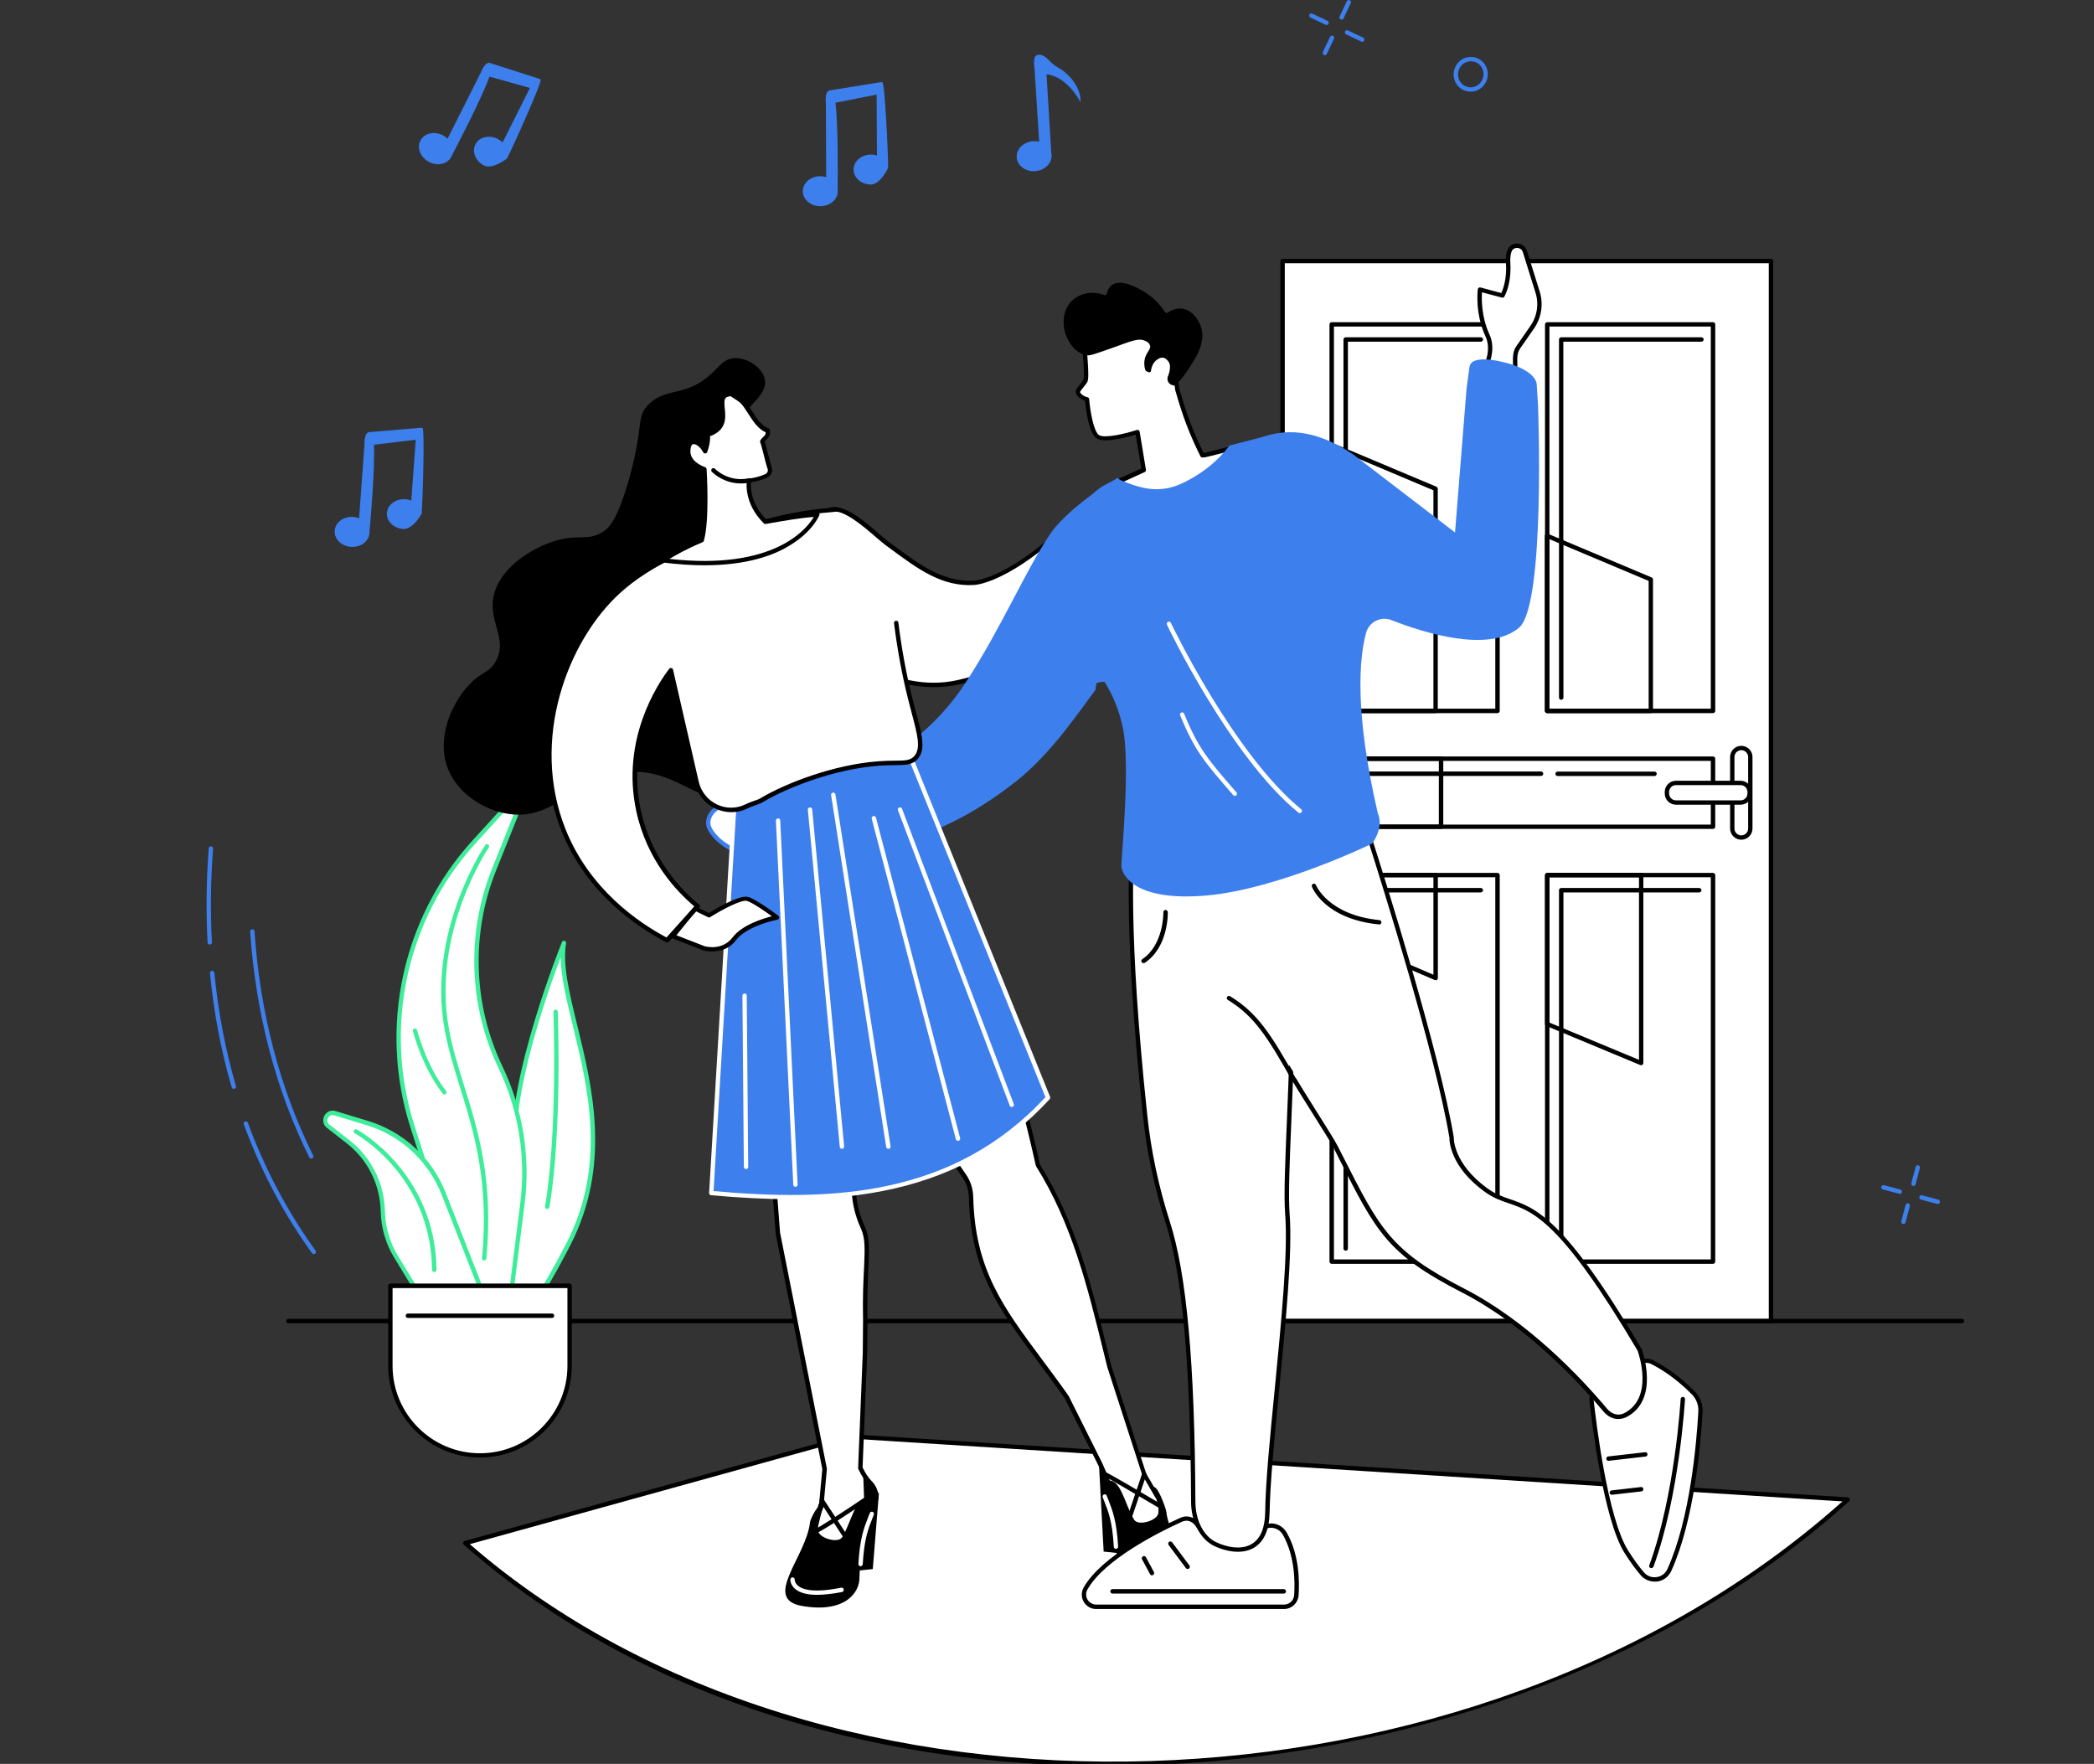 <?xml version="1.0" encoding="UTF-8"?> <svg xmlns="http://www.w3.org/2000/svg" width="444" height="374" viewBox="0 0 444 374" fill="none"><rect x="0" y="0" width="444" height="374" fill="#333333" stroke="none"/><g clip-path="url(#clip0_2406_19210)"><path d="M311.81 19.437C311.155 19.437 310.521 19.252 309.948 18.905C309.109 18.393 308.536 17.575 308.311 16.613C307.861 14.649 309.068 12.644 311.012 12.173C311.953 11.948 312.915 12.091 313.734 12.603C314.573 13.114 315.146 13.933 315.371 14.894C315.821 16.858 314.614 18.864 312.67 19.334C312.383 19.396 312.097 19.437 311.81 19.437ZM311.872 12.991C311.667 12.991 311.442 13.012 311.237 13.073C309.784 13.421 308.884 14.915 309.211 16.408C309.375 17.125 309.805 17.738 310.439 18.127C311.053 18.495 311.769 18.618 312.465 18.434C313.918 18.086 314.818 16.593 314.491 15.099C314.327 14.383 313.897 13.769 313.263 13.38C312.833 13.135 312.363 12.991 311.872 12.991Z" fill="#3D7FED"></path><path d="M284.471 4.152C284.41 4.152 284.349 4.132 284.267 4.111C284.042 4.009 283.939 3.723 284.042 3.498L285.576 0.265C285.679 0.04 285.965 -0.063 286.19 0.04C286.415 0.142 286.518 0.429 286.415 0.654L284.881 3.886C284.819 4.071 284.635 4.152 284.471 4.152Z" fill="#3D7FED"></path><path d="M280.913 11.702C280.851 11.702 280.79 11.682 280.708 11.661C280.483 11.559 280.381 11.273 280.483 11.047L282.018 7.815C282.12 7.59 282.407 7.487 282.632 7.59C282.857 7.692 282.959 7.978 282.857 8.203L281.322 11.436C281.261 11.6 281.077 11.702 280.913 11.702Z" fill="#3D7FED"></path><path d="M281.3 5.298C281.239 5.298 281.178 5.277 281.096 5.257L277.863 3.722C277.637 3.62 277.535 3.334 277.637 3.109C277.74 2.884 278.026 2.781 278.251 2.884L281.484 4.418C281.71 4.52 281.812 4.807 281.71 5.032C281.648 5.196 281.484 5.298 281.3 5.298Z" fill="#3D7FED"></path><path d="M288.851 8.858C288.79 8.858 288.728 8.838 288.646 8.818L285.413 7.283C285.188 7.181 285.086 6.894 285.188 6.669C285.291 6.444 285.577 6.342 285.802 6.444L289.035 7.979C289.26 8.081 289.363 8.367 289.26 8.592C289.179 8.756 289.015 8.858 288.851 8.858Z" fill="#3D7FED"></path><path d="M405.718 251.462C405.677 251.462 405.636 251.462 405.595 251.442C405.35 251.38 405.207 251.114 405.268 250.869L406.189 247.411C406.25 247.165 406.516 247.022 406.762 247.084C407.007 247.145 407.151 247.411 407.089 247.656L406.168 251.114C406.107 251.319 405.923 251.462 405.718 251.462Z" fill="#3D7FED"></path><path d="M403.587 259.524C403.547 259.524 403.506 259.524 403.465 259.503C403.219 259.442 403.076 259.176 403.137 258.93L404.058 255.472C404.119 255.227 404.385 255.084 404.631 255.145C404.877 255.206 405.02 255.472 404.958 255.718L404.038 259.176C403.976 259.38 403.792 259.524 403.587 259.524Z" fill="#3D7FED"></path><path d="M402.811 253.14C402.77 253.14 402.729 253.14 402.689 253.119L399.23 252.199C398.985 252.137 398.841 251.871 398.903 251.626C398.964 251.38 399.23 251.237 399.476 251.298L402.934 252.219C403.18 252.28 403.323 252.546 403.261 252.792C403.2 253.017 403.016 253.14 402.811 253.14Z" fill="#3D7FED"></path><path d="M410.874 255.288C410.833 255.288 410.792 255.288 410.751 255.268L407.293 254.347C407.047 254.286 406.904 254.02 406.965 253.774C407.027 253.529 407.293 253.385 407.538 253.447L410.997 254.368C411.242 254.429 411.385 254.695 411.324 254.94C411.263 255.145 411.078 255.288 410.874 255.288Z" fill="#3D7FED"></path><path d="M44.483 200.29C44.237 200.29 44.032 200.106 44.012 199.86C43.664 193.354 43.746 186.622 44.258 179.87C44.278 179.625 44.503 179.42 44.749 179.44C44.994 179.461 45.199 179.686 45.178 179.931C44.667 186.643 44.585 193.313 44.933 199.799C44.953 200.044 44.749 200.27 44.503 200.29C44.503 200.29 44.503 200.29 44.483 200.29Z" fill="#3D7FED"></path><path d="M49.579 230.879C49.375 230.879 49.191 230.756 49.129 230.551C46.878 222.858 45.323 214.694 44.525 206.346C44.505 206.101 44.689 205.875 44.934 205.835C45.2 205.814 45.405 205.998 45.446 206.244C46.264 214.551 47.799 222.633 50.03 230.285C50.091 230.531 49.968 230.776 49.723 230.858C49.661 230.879 49.62 230.879 49.579 230.879Z" fill="#3D7FED"></path><path d="M66.542 265.908C66.399 265.908 66.255 265.847 66.174 265.724C60.178 257.458 55.308 248.25 51.686 238.368C51.604 238.122 51.727 237.856 51.952 237.774C52.197 237.693 52.463 237.815 52.545 238.04C56.147 247.841 60.976 256.967 66.91 265.172C67.053 265.376 67.013 265.663 66.808 265.826C66.726 265.867 66.644 265.908 66.542 265.908Z" fill="#3D7FED"></path><path d="M65.99 245.672C65.826 245.672 65.662 245.57 65.58 245.406C58.459 231.043 54.244 214.94 53.037 197.528C53.016 197.283 53.221 197.058 53.466 197.037C53.712 197.017 53.937 197.221 53.957 197.467C55.144 214.756 59.319 230.757 66.399 244.997C66.522 245.222 66.419 245.509 66.194 245.611C66.112 245.652 66.051 245.672 65.99 245.672Z" fill="#3D7FED"></path><path d="M375.492 55.366H271.949V280.129H375.492V55.366Z" fill="white"></path><path d="M375.494 280.579H271.951C271.706 280.579 271.48 280.374 271.48 280.108V55.366C271.48 55.121 271.685 54.895 271.951 54.895H375.494C375.74 54.895 375.965 55.1 375.965 55.366V280.108C375.965 280.374 375.76 280.579 375.494 280.579ZM272.422 279.658H375.044V55.816H272.422V279.658Z" fill="black"></path><path d="M317.525 151.205H282.369C282.124 151.205 281.898 151.001 281.898 150.735V68.789C281.898 68.543 282.103 68.318 282.369 68.318H317.525C317.77 68.318 317.995 68.523 317.995 68.789V150.735C317.995 150.98 317.791 151.205 317.525 151.205ZM282.84 150.264H317.054V69.239H282.84V150.264Z" fill="black"></path><path d="M285.334 148.321C285.088 148.321 284.863 148.116 284.863 147.85V71.981C284.863 71.736 285.068 71.511 285.334 71.511H313.982C314.228 71.511 314.453 71.715 314.453 71.981C314.453 72.227 314.248 72.452 313.982 72.452H285.805V147.85C285.805 148.116 285.6 148.321 285.334 148.321Z" fill="black"></path><path d="M304.407 151.206H282.389C282.143 151.206 281.918 151.001 281.918 150.735V94.365C281.918 94.202 282 94.058 282.123 93.977C282.245 93.895 282.409 93.874 282.552 93.936L304.571 103.204C304.734 103.286 304.857 103.45 304.857 103.634V150.714C304.857 150.98 304.652 151.206 304.407 151.206ZM282.839 150.264H303.936V103.961L282.839 95.061V150.264Z" fill="black"></path><path d="M285.334 148.32C285.088 148.32 284.863 148.116 284.863 147.85V98.518C284.863 98.273 285.068 98.048 285.334 98.048C285.6 98.048 285.805 98.252 285.805 98.518V147.85C285.805 148.116 285.6 148.32 285.334 148.32Z" fill="white"></path><path d="M363.22 151.205H328.064C327.819 151.205 327.594 151.001 327.594 150.735V68.789C327.594 68.543 327.798 68.318 328.064 68.318H363.22C363.466 68.318 363.691 68.523 363.691 68.789V150.735C363.691 150.98 363.486 151.205 363.22 151.205ZM328.535 150.264H362.749V69.239H328.535V150.264Z" fill="black"></path><path d="M350.042 151.205H328.023C327.778 151.205 327.553 151.001 327.553 150.735V113.598C327.553 113.435 327.635 113.291 327.757 113.209C327.88 113.128 328.044 113.107 328.187 113.169L350.205 122.437C350.369 122.519 350.492 122.683 350.492 122.867V150.735C350.492 150.98 350.287 151.205 350.042 151.205ZM328.474 150.264H349.571V123.174L328.474 114.294V150.264Z" fill="black"></path><path d="M331.031 115.113C330.786 115.113 330.561 114.908 330.561 114.642V71.981C330.561 71.736 330.765 71.511 331.031 71.511H360.764C361.01 71.511 361.235 71.715 361.235 71.981C361.235 72.227 361.03 72.452 360.764 72.452H331.481V114.663C331.502 114.908 331.277 115.113 331.031 115.113Z" fill="black"></path><path d="M331.031 148.381C330.786 148.381 330.561 148.177 330.561 147.911V114.662C330.561 114.416 330.765 114.191 331.031 114.191C331.277 114.191 331.502 114.396 331.502 114.662V147.931C331.502 148.177 331.277 148.381 331.031 148.381Z" fill="black"></path><path d="M317.525 267.975H282.369C282.124 267.975 281.898 267.771 281.898 267.505V185.559C281.898 185.313 282.103 185.088 282.369 185.088H317.525C317.77 185.088 317.995 185.293 317.995 185.559V267.505C317.995 267.75 317.791 267.975 317.525 267.975ZM282.84 267.034H317.054V186.009H282.84V267.034Z" fill="black"></path><path d="M304.407 207.84C304.346 207.84 304.284 207.82 304.223 207.799L282.204 198.367C282.041 198.285 281.918 198.121 281.918 197.937V185.538C281.918 185.292 282.123 185.067 282.389 185.067H304.407C304.652 185.067 304.878 185.272 304.878 185.538V207.37C304.878 207.533 304.796 207.677 304.673 207.758C304.591 207.82 304.489 207.84 304.407 207.84ZM282.839 197.651L303.936 206.674V186.009H282.839V197.651Z" fill="black"></path><path d="M313.985 189.221H304.408C304.163 189.221 303.938 189.017 303.938 188.751C303.938 188.505 304.142 188.28 304.408 188.28H313.985C314.23 188.28 314.456 188.485 314.456 188.751C314.435 189.017 314.23 189.221 313.985 189.221Z" fill="black"></path><path d="M285.334 199.657C285.088 199.657 284.863 199.452 284.863 199.186V188.751C284.863 188.505 285.068 188.28 285.334 188.28H304.406C304.651 188.28 304.876 188.485 304.876 188.751C304.876 188.996 304.672 189.221 304.406 189.221H285.805V199.186C285.805 199.452 285.6 199.657 285.334 199.657Z" fill="black"></path><path d="M285.334 265.192C285.088 265.192 284.863 264.987 284.863 264.721V199.165C284.863 198.919 285.068 198.694 285.334 198.694C285.6 198.694 285.805 198.899 285.805 199.165V264.721C285.805 264.987 285.6 265.192 285.334 265.192Z" fill="black"></path><path d="M363.22 267.975H328.064C327.819 267.975 327.594 267.771 327.594 267.505V185.559C327.594 185.313 327.798 185.088 328.064 185.088H363.22C363.466 185.088 363.691 185.293 363.691 185.559V267.505C363.691 267.75 363.486 267.975 363.22 267.975ZM328.535 267.034H362.749V186.009H328.535V267.034Z" fill="black"></path><path d="M347.975 225.866C347.914 225.866 347.852 225.846 347.791 225.825L327.88 217.539C327.717 217.457 327.594 217.293 327.594 217.109V185.538C327.594 185.292 327.798 185.067 328.064 185.067H347.975C348.221 185.067 348.446 185.272 348.446 185.538V225.375C348.446 225.539 348.364 225.682 348.241 225.764C348.159 225.825 348.077 225.866 347.975 225.866ZM328.535 216.823L347.525 224.721V186.029H328.535V216.823Z" fill="black"></path><path d="M331.031 218.808C330.786 218.808 330.561 218.603 330.561 218.337V188.751C330.561 188.505 330.765 188.28 331.031 188.28H360.293C360.539 188.28 360.764 188.485 360.764 188.751C360.764 188.996 360.559 189.221 360.293 189.221H331.502V218.358C331.502 218.603 331.277 218.808 331.031 218.808Z" fill="black"></path><path d="M331.031 265.193C330.786 265.193 330.561 264.988 330.561 264.722V218.337C330.561 218.092 330.765 217.867 331.031 217.867C331.277 217.867 331.502 218.071 331.502 218.337V264.722C331.502 264.988 331.277 265.193 331.031 265.193Z" fill="black"></path><path d="M363.218 175.759H282.389C282.143 175.759 281.918 175.554 281.918 175.288V160.863C281.918 160.618 282.123 160.393 282.389 160.393H363.218C363.463 160.393 363.688 160.597 363.688 160.863V175.288C363.688 175.554 363.484 175.759 363.218 175.759ZM282.839 174.838H362.747V161.334H282.839V174.838Z" fill="black"></path><path d="M350.818 164.546H330.273C330.028 164.546 329.803 164.341 329.803 164.075C329.803 163.83 330.007 163.604 330.273 163.604H350.818C351.064 163.604 351.289 163.809 351.289 164.075C351.269 164.321 351.064 164.546 350.818 164.546Z" fill="black"></path><path d="M305.553 175.759H282.389C282.143 175.759 281.918 175.554 281.918 175.288V160.863C281.918 160.618 282.123 160.393 282.389 160.393H305.553C305.798 160.393 306.023 160.597 306.023 160.863V175.288C306.023 175.554 305.819 175.759 305.553 175.759ZM282.839 174.838H305.082V161.334H282.839V174.838Z" fill="black"></path><path d="M285.051 172.71C284.805 172.71 284.58 172.505 284.58 172.239V164.055C284.58 163.809 284.785 163.584 285.051 163.584H326.755C327 163.584 327.225 163.789 327.225 164.055C327.225 164.3 327.021 164.525 326.755 164.525H285.501V172.239C285.501 172.505 285.296 172.71 285.051 172.71Z" fill="black"></path><path d="M369.217 177.579C370.281 177.579 371.14 176.72 371.14 175.656V160.494C371.14 159.43 370.281 158.571 369.217 158.571C368.152 158.571 367.293 159.43 367.293 160.494V175.656C367.293 176.72 368.152 177.579 369.217 177.579Z" fill="white"></path><path d="M369.216 178.049C367.906 178.049 366.842 176.986 366.842 175.676V160.515C366.842 159.205 367.906 158.141 369.216 158.141C370.525 158.141 371.589 159.205 371.589 160.515V175.676C371.589 176.986 370.525 178.049 369.216 178.049ZM369.216 159.062C368.417 159.062 367.763 159.717 367.763 160.515V175.676C367.763 176.474 368.417 177.129 369.216 177.129C370.014 177.129 370.668 176.474 370.668 175.676V160.515C370.668 159.717 370.014 159.062 369.216 159.062Z" fill="black"></path><path d="M370.991 168.249V167.921C370.991 166.857 370.131 165.998 369.067 165.998H355.357C354.293 165.998 353.434 166.857 353.434 167.921V168.249C353.434 169.313 354.293 170.172 355.357 170.172H369.067C370.131 170.172 370.991 169.313 370.991 168.249Z" fill="white"></path><path d="M369.068 170.622H355.358C354.048 170.622 352.984 169.558 352.984 168.249V167.921C352.984 166.612 354.048 165.548 355.358 165.548H369.068C370.378 165.548 371.442 166.612 371.442 167.921V168.249C371.442 169.558 370.378 170.622 369.068 170.622ZM355.358 166.469C354.56 166.469 353.905 167.123 353.905 167.921V168.249C353.905 169.047 354.56 169.701 355.358 169.701H369.068C369.866 169.701 370.521 169.047 370.521 168.249V167.921C370.521 167.123 369.866 166.469 369.068 166.469H355.358Z" fill="black"></path><path d="M415.991 280.578H61.141C60.895 280.578 60.67 280.374 60.67 280.108C60.67 279.842 60.875 279.637 61.141 279.637H415.991C416.237 279.637 416.462 279.842 416.462 280.108C416.462 280.374 416.237 280.578 415.991 280.578Z" fill="black"></path><path d="M98.65 327.188L180.36 304.579L391.784 317.96C317.278 385.297 177.167 396.141 98.65 327.188Z" fill="white"></path><path d="M234.628 374.432C211.054 374.432 188.34 371.179 166.956 364.754C140.456 356.775 117.374 344.253 98.343 327.536C98.221 327.434 98.159 327.25 98.2 327.086C98.241 326.922 98.364 326.799 98.528 326.738L180.237 304.129C180.278 304.108 180.339 304.108 180.38 304.108L391.805 317.49C391.989 317.51 392.152 317.633 392.214 317.797C392.275 317.981 392.234 318.165 392.091 318.288C355.687 351.189 302.708 371.527 246.742 374.125C242.69 374.33 238.638 374.432 234.628 374.432ZM99.612 327.413C174.446 392.397 312.571 388.08 390.659 318.349L180.4 305.029L99.612 327.413Z" fill="black"></path><path d="M99.078 292.18C99.078 292.18 107.202 289.643 120.483 263.862C133.784 238.081 117.29 213.303 119.562 199.942C119.562 199.942 107.857 228.751 109.125 243.933C110.394 259.197 99.078 292.18 99.078 292.18Z" fill="white"></path><path d="M99.077 292.65C98.954 292.65 98.832 292.609 98.75 292.507C98.627 292.384 98.586 292.2 98.647 292.037C98.77 291.709 109.902 258.951 108.674 243.974C107.426 228.853 119.029 200.045 119.151 199.758C119.233 199.533 119.479 199.431 119.704 199.492C119.929 199.554 120.072 199.779 120.031 200.004C119.254 204.546 120.707 210.521 122.405 217.436C125.638 230.634 129.649 247.064 120.911 264.067C107.692 289.724 99.568 292.507 99.241 292.63C99.179 292.63 99.118 292.65 99.077 292.65ZM118.885 202.97C116 210.623 108.592 231.779 109.595 243.892C110.721 257.519 101.799 285.428 99.875 291.259C102.351 289.745 109.616 283.914 120.072 263.657C128.667 246.982 124.697 230.736 121.505 217.682C120.134 212.116 118.926 207.145 118.885 202.97Z" fill="#3DED99"></path><path d="M107.875 278.082L110.76 255.227C112.008 245.304 110.392 235.237 106.094 226.234C99.812 213.119 99.321 197.916 104.744 184.412L109.389 172.811C109.982 171.338 108.1 170.151 107.056 171.317L100.529 178.499C85.734 194.765 80.741 217.804 87.453 238.818L99.465 276.466L107.875 278.082Z" fill="white"></path><path d="M107.875 278.553C107.854 278.553 107.813 278.553 107.793 278.553L99.362 276.937C99.198 276.896 99.055 276.793 99.014 276.63L87.002 238.982C80.27 217.846 85.304 194.561 100.18 178.213L106.708 171.052C107.424 170.254 108.407 170.315 109.061 170.724C109.716 171.133 110.207 172.013 109.819 173.016L105.173 184.617C99.832 197.978 100.324 213.078 106.524 226.071C110.883 235.176 112.499 245.304 111.23 255.33L108.345 278.185C108.325 278.307 108.263 278.43 108.161 278.492C108.059 278.512 107.977 278.553 107.875 278.553ZM99.812 276.057L107.486 277.53L110.31 255.166C111.558 245.304 109.962 235.36 105.685 226.419C99.362 213.201 98.871 197.835 104.314 184.228L108.959 172.627C109.184 172.075 108.898 171.645 108.57 171.461C108.243 171.256 107.772 171.195 107.383 171.625L100.856 178.786C86.204 194.909 81.232 217.846 87.882 238.654L99.812 276.057Z" fill="#3DED99"></path><path d="M104.15 278.84L94.123 253.223C91.279 245.939 85.263 240.373 77.834 238.123L71 236.056C69.342 235.545 68.217 237.754 69.608 238.818L73.803 242.092C78.346 245.632 81.068 251.074 81.19 256.865C81.252 260.282 82.234 263.596 83.994 266.502L90.787 277.653L104.15 278.84Z" fill="white"></path><path d="M104.151 279.29C104.131 279.29 104.131 279.29 104.11 279.29L90.748 278.083C90.604 278.062 90.461 277.98 90.4 277.857L83.606 266.706C81.785 263.739 80.803 260.323 80.721 256.844C80.598 251.156 77.979 245.898 73.518 242.419L69.323 239.146C68.402 238.429 68.382 237.345 68.77 236.588C69.159 235.851 70.039 235.238 71.144 235.585L77.979 237.652C85.591 239.964 91.648 245.57 94.554 253.018L104.581 278.635C104.642 278.778 104.622 278.962 104.519 279.085C104.437 279.228 104.294 279.29 104.151 279.29ZM91.055 277.203L103.435 278.308L93.674 253.386C90.85 246.184 85.018 240.782 77.672 238.552L70.837 236.486C70.203 236.302 69.752 236.67 69.548 237.038C69.343 237.427 69.302 238.02 69.855 238.45L74.05 241.724C78.736 245.366 81.498 250.89 81.621 256.844C81.683 260.159 82.644 263.412 84.363 266.256L91.055 277.203Z" fill="#3DED99"></path><path d="M102.657 267.258C102.636 267.258 102.636 267.258 102.616 267.258C102.37 267.238 102.166 267.013 102.207 266.747C103.741 250.419 100.447 239.902 97.562 230.613C96.231 226.316 94.963 222.265 94.206 217.886C90.645 197.262 102.759 179.379 102.882 179.195C103.025 178.99 103.312 178.929 103.516 179.072C103.721 179.215 103.782 179.502 103.639 179.706C103.516 179.891 91.627 197.467 95.106 217.702C95.843 221.999 97.111 226.03 98.442 230.306C101.368 239.677 104.683 250.276 103.128 266.808C103.107 267.074 102.902 267.258 102.657 267.258Z" fill="#3DED99"></path><path d="M116.021 256.332C116 256.332 115.959 256.332 115.939 256.332C115.693 256.291 115.509 256.046 115.57 255.8C118.292 239.657 117.351 214.817 117.351 214.551C117.351 214.306 117.535 214.081 117.801 214.081C118.067 214.06 118.272 214.265 118.272 214.531C118.272 214.776 119.233 239.738 116.491 255.964C116.43 256.168 116.246 256.332 116.021 256.332Z" fill="#3DED99"></path><path d="M92.078 269.714C91.833 269.714 91.628 269.509 91.608 269.264C91.424 249.192 75.401 240.393 75.237 240.311C75.012 240.189 74.93 239.902 75.053 239.677C75.176 239.452 75.462 239.37 75.688 239.493C75.851 239.575 92.344 248.639 92.549 269.243C92.549 269.489 92.344 269.714 92.078 269.714Z" fill="#3DED99"></path><path d="M94.245 232.066C94.101 232.066 93.979 232.005 93.876 231.882C89.518 226.276 87.635 218.93 87.553 218.623C87.492 218.378 87.635 218.132 87.881 218.071C88.126 218.009 88.372 218.153 88.433 218.398C88.454 218.48 90.336 225.866 94.572 231.309C94.736 231.514 94.695 231.8 94.49 231.964C94.449 232.025 94.347 232.066 94.245 232.066Z" fill="#3DED99"></path><path d="M101.775 308.59C91.277 308.59 82.785 300.078 82.785 289.602V272.64H120.765V289.602C120.765 300.078 112.252 308.59 101.775 308.59Z" fill="white"></path><path d="M101.777 309.04C91.054 309.04 82.316 300.303 82.316 289.582V272.62C82.316 272.374 82.521 272.149 82.787 272.149H120.767C121.012 272.149 121.237 272.354 121.237 272.62V289.582C121.237 300.324 112.499 309.04 101.777 309.04ZM83.237 273.111V289.602C83.237 299.812 91.545 308.14 101.777 308.14C111.988 308.14 120.316 299.832 120.316 289.602V273.111H83.237Z" fill="black"></path><path d="M117.045 279.453H86.494C86.249 279.453 86.023 279.249 86.023 278.983C86.023 278.737 86.228 278.512 86.494 278.512H117.045C117.291 278.512 117.516 278.717 117.516 278.983C117.516 279.249 117.291 279.453 117.045 279.453Z" fill="black"></path><path d="M222.962 32.88C223.065 34.639 221.509 36.153 219.463 36.297C217.417 36.419 215.677 35.11 215.575 33.35C215.473 31.591 217.028 30.076 219.074 29.933C221.1 29.811 222.86 31.12 222.962 32.88Z" fill="#3D7FED"></path><path d="M224.516 14.424C222.286 13.197 222.04 11.764 220.403 11.601C218.766 11.437 219.339 14.301 219.339 14.301L220.485 32.327C220.526 32.982 221.14 33.473 221.795 33.432C222.45 33.391 222.982 33.535 222.941 32.88L221.897 15.754C226.42 16.245 229.1 21.667 229.1 21.667C229.305 18.516 226.501 15.508 224.516 14.424Z" fill="#3D7FED"></path><path d="M89.399 108.892C89.604 106.764 90.115 90.743 89.563 90.743C89.338 90.743 89.174 90.661 89.01 90.722L78.554 91.602C77.121 91.459 77.285 94.16 77.285 94.16L76.139 109.894C75.75 109.751 75.341 109.628 74.891 109.608C72.845 109.465 71.105 110.754 70.962 112.513C70.839 114.273 72.374 115.808 74.42 115.951C76.466 116.094 78.206 114.805 78.349 113.045C78.349 112.943 78.349 112.82 78.349 112.718C78.533 110.672 79.516 99.521 79.29 94.303L88.151 93.239L87.21 106.13C86.821 105.986 86.412 105.884 85.961 105.843C83.915 105.7 82.176 106.989 82.032 108.749C81.91 110.508 83.444 112.022 85.491 112.165C87.537 112.288 89.399 108.994 89.399 108.892Z" fill="#3D7FED"></path><path d="M188.316 35.54C188.357 33.412 187.62 17.391 187.088 17.432C186.863 17.452 186.7 17.391 186.536 17.452L176.182 19.13C174.749 19.089 175.117 21.77 175.117 21.77L175.179 37.545C174.79 37.422 174.36 37.361 173.91 37.361C171.864 37.361 170.206 38.793 170.227 40.553C170.227 42.312 171.905 43.724 173.951 43.724C175.997 43.724 177.655 42.292 177.634 40.532C177.634 40.43 177.634 40.307 177.614 40.205C177.634 38.138 177.778 26.967 177.143 21.79L185.881 20.051L185.942 32.962C185.554 32.839 185.124 32.778 184.674 32.778C182.627 32.778 180.97 34.21 180.99 35.969C180.99 37.729 182.668 39.12 184.694 39.12C186.72 39.059 188.316 35.642 188.316 35.54Z" fill="#3D7FED"></path><path d="M107.521 33.563C108.522 31.684 115.121 17.067 114.628 16.862C114.418 16.779 114.3 16.65 114.126 16.63L104.134 13.438C102.876 12.752 101.99 15.309 101.99 15.309L94.9 29.402C94.609 29.116 94.254 28.867 93.853 28.663C92.028 27.737 89.901 28.263 89.123 29.841C88.326 31.41 89.183 33.429 91.007 34.355C92.831 35.282 94.958 34.755 95.737 33.177C95.783 33.086 95.838 32.977 95.867 32.876C96.821 31.043 102.008 21.147 103.787 16.245L112.365 18.651L106.573 30.189C106.282 29.904 105.926 29.655 105.525 29.451C103.7 28.524 101.574 29.051 100.795 30.629C99.998 32.198 100.864 34.198 102.67 35.115C104.504 35.978 107.475 33.654 107.521 33.563Z" fill="#3D7FED"></path><path d="M235.3 111.654C233.929 110.999 232.865 109.874 231.76 108.83C230.696 107.848 228.998 107.95 228.118 109.096C224.762 113.454 215.042 121.618 207.777 123.378C207.409 123.46 207.02 123.541 206.611 123.562C199.633 123.992 194.354 119.818 188.256 115.316C185.616 113.352 179.559 107.009 176.1 108.053C174.218 116.83 171.067 124.442 172.499 133.117C177.369 137.905 189.811 147.665 203.255 144.616C217.886 141.322 237.203 129.905 235.3 111.654Z" fill="white"></path><path d="M197.954 145.701C185.635 145.701 175.322 136.596 172.15 133.486C172.089 133.424 172.027 133.322 172.027 133.24C170.943 126.57 172.477 120.555 174.135 114.191C174.646 112.186 175.178 110.12 175.649 107.992C175.69 107.828 175.813 107.705 175.977 107.644C178.923 106.764 183.241 110.467 186.392 113.189C187.252 113.925 187.988 114.56 188.541 114.969L189.359 115.562C195.13 119.838 200.103 123.521 206.589 123.112C206.937 123.092 207.285 123.03 207.674 122.949C215.081 121.148 224.679 112.8 227.748 108.831C228.26 108.176 228.976 107.787 229.815 107.726C230.633 107.664 231.472 107.951 232.086 108.503C232.27 108.667 232.455 108.851 232.639 109.015C233.56 109.894 234.44 110.713 235.524 111.245C235.667 111.306 235.77 111.45 235.79 111.613C236.65 119.941 233.212 127.716 225.804 134.1C219.911 139.194 211.746 143.205 203.356 145.108C201.514 145.496 199.714 145.701 197.954 145.701ZM172.907 132.913C176.59 136.514 189.134 147.358 203.111 144.187C211.337 142.325 219.379 138.376 225.149 133.384C230.101 129.107 235.77 121.925 234.828 111.941C233.723 111.347 232.823 110.508 231.943 109.669C231.759 109.506 231.575 109.322 231.391 109.158C230.961 108.769 230.408 108.565 229.835 108.626C229.262 108.667 228.771 108.933 228.423 109.383C225.293 113.434 215.45 121.987 207.838 123.828C207.387 123.931 206.999 123.992 206.589 124.033C199.755 124.463 194.659 120.677 188.745 116.299L187.927 115.705C187.334 115.255 186.576 114.621 185.717 113.884C182.995 111.531 178.923 108.033 176.427 108.462C175.977 110.508 175.465 112.493 174.974 114.416C173.419 120.616 171.904 126.488 172.907 132.913Z" fill="black"></path><path d="M263.112 95.715C266.325 93.096 255.152 96.922 254.927 96.493C252.573 91.787 251.161 87.94 249.709 82.866L249.627 82.6C248.44 70.896 241.933 66.865 236.428 68.502C228.611 70.814 230.084 75.438 230.084 75.438C230.187 76.85 230.432 80.144 230.146 80.717C229.778 81.413 228.611 82.6 228.57 83.029C228.509 83.459 229.184 84.339 230.514 84.646C230.514 84.646 231.067 91.5 232.806 92.625C234.545 93.751 241.196 91.602 241.196 91.602L242.526 99.664L235.65 102.794C237.144 103.838 236.223 103.817 236.449 103.838L242.792 105.107C246.107 105.045 250.589 104.677 253.638 103.367C253.985 103.183 263.112 95.715 263.112 95.715Z" fill="white"></path><path d="M242.792 105.536C242.772 105.536 242.731 105.536 242.71 105.536L236.367 104.268C236.183 104.227 235.999 104.083 235.958 103.899C235.937 103.817 235.958 103.715 235.978 103.633C235.896 103.531 235.712 103.388 235.364 103.142C235.221 103.04 235.16 102.897 235.16 102.713C235.18 102.549 235.282 102.406 235.426 102.324L241.994 99.337L240.807 92.155C239.109 92.666 234.177 94.017 232.54 92.973C230.821 91.868 230.207 86.467 230.064 84.973C228.775 84.564 228.018 83.623 228.1 82.927C228.141 82.579 228.448 82.19 228.98 81.515C229.287 81.126 229.594 80.738 229.737 80.472C229.839 80.226 229.921 79.183 229.635 75.5C229.553 75.193 229.266 73.822 230.105 72.226C231.087 70.384 233.175 68.973 236.305 68.052C238.843 67.295 241.462 67.725 243.713 69.218C247.171 71.551 249.443 76.257 250.077 82.497L250.139 82.722C251.612 87.899 253.044 91.664 255.193 96.042C255.684 95.981 256.871 95.653 257.853 95.408C262.335 94.242 263.685 94.017 264.053 94.733C264.34 95.285 263.685 95.817 263.378 96.063C259.204 99.48 254.149 103.592 253.801 103.736C251.325 104.84 247.622 105.434 242.792 105.536ZM236.94 103.429L242.833 104.615C247.437 104.513 251.1 103.94 253.454 102.917C253.842 102.672 259.265 98.272 262.805 95.367C262.846 95.326 262.887 95.306 262.928 95.265C261.884 95.347 259.49 95.96 258.119 96.329C255.091 97.106 254.743 97.188 254.518 96.718C252.267 92.175 250.793 88.349 249.279 83.009L249.197 82.743C249.197 82.722 249.177 82.681 249.177 82.661C248.563 76.686 246.455 72.185 243.202 70.016C241.196 68.666 238.843 68.297 236.571 68.973C233.707 69.832 231.804 71.08 230.944 72.676C230.187 74.088 230.514 75.275 230.535 75.336C230.535 75.377 230.555 75.397 230.555 75.438C230.821 78.917 230.821 80.451 230.555 80.963C230.371 81.311 230.023 81.74 229.696 82.149C229.43 82.477 229.041 82.968 229 83.132C229 83.254 229.43 83.95 230.596 84.236C230.801 84.277 230.944 84.441 230.944 84.646C231.149 87.203 231.906 91.541 233.031 92.257C234.157 92.994 238.536 91.991 241.032 91.173C241.155 91.132 241.298 91.152 241.421 91.213C241.544 91.275 241.605 91.398 241.646 91.541L242.976 99.603C243.017 99.807 242.895 100.012 242.71 100.094L236.531 102.917C236.756 103.06 236.878 103.244 236.94 103.429Z" fill="black"></path><path d="M243.015 78.691C242.872 78.65 242.688 77.955 242.667 77.648C242.34 74.988 244.202 74.272 243.834 73.228C243.629 72.655 243.302 72.512 242.974 72.349C241.419 71.51 239.659 72.43 236.037 73.699C231.556 75.274 231.044 75.499 230.123 75.274C227.77 74.701 226.092 72.082 225.662 69.791C225.54 69.157 224.987 65.719 227.545 63.53C229.305 62.036 231.883 61.668 234.216 62.568C234.421 62.65 234.625 62.527 234.666 62.323C234.809 61.688 235.096 60.931 235.771 60.44C237.695 59.029 241.174 61.034 242.381 61.729C243.465 62.364 245.389 63.673 247.067 66.21C247.169 66.374 247.374 66.415 247.538 66.312C248.131 65.903 249.359 65.208 250.832 65.474C253.451 65.924 254.536 68.972 254.638 69.279C255.784 72.655 253.451 76.113 251.692 78.712C250.505 80.471 249.952 80.942 249.134 81.679C249.052 81.76 248.909 81.781 248.786 81.74C248.663 81.699 248.54 81.638 248.397 81.597C247.701 81.331 247.353 80.492 247.64 79.796C247.947 79.08 248.111 78.303 248.07 77.525C248.049 76.891 247.538 76.318 247.108 76.031C246.412 75.581 245.757 76.011 245.614 76.093C244.448 76.686 244.12 77.975 244.038 78.65C244.018 78.855 243.793 78.998 243.609 78.937L243.015 78.691Z" fill="black"></path><path d="M234.378 133.445C235.831 123.521 234.46 113.618 233.109 103.715C233.068 103.736 233.027 103.777 232.986 103.797C230.121 105.802 225.047 109.669 222.611 113.311C217.291 121.271 212.523 132.729 204.87 144.555C194.597 160.412 179.578 165.016 174.257 166.182C173.275 166.407 172.743 167.471 173.193 168.392L178.125 178.643C178.37 179.134 178.841 179.461 179.373 179.523C182.934 179.891 196.93 180.177 215.245 165.834C223.184 159.614 229.221 150.223 232.25 146.335C232.782 143.328 233.17 140.279 233.498 137.148C233.457 136.228 234.378 134.366 234.378 133.445Z" fill="#3D7FED"></path><path d="M173.441 169.088C173.441 169.088 166.278 167.594 163.802 166.366C161.326 165.139 160.508 166.387 160.385 167.103C160.283 167.717 162.697 169.804 165.153 170.581C165.378 170.643 165.358 170.97 165.112 171.011C162.861 171.318 160.099 172.484 155.658 171.011C152.63 169.988 149.867 172.423 150.194 174.837C150.583 177.824 159.628 187.155 176.96 176.883L173.441 169.088Z" fill="white"></path><path d="M162.267 181.998C159.054 181.998 156.68 181.221 155.125 180.464C151.912 178.909 149.948 176.412 149.743 174.878C149.579 173.609 150.132 172.3 151.257 171.379C152.526 170.336 154.225 170.029 155.821 170.581C159.238 171.727 161.632 171.236 163.576 170.847C163.781 170.806 163.985 170.765 164.19 170.724C162.103 169.824 159.811 168.003 159.954 167.062C159.995 166.837 160.179 166.059 160.977 165.65C161.755 165.261 162.778 165.364 164.026 165.977C166.4 167.164 173.48 168.637 173.542 168.658C173.685 168.678 173.808 168.78 173.869 168.924L177.409 176.699C177.512 176.903 177.43 177.169 177.225 177.292C171.086 180.873 166.093 181.998 162.267 181.998ZM154.225 171.215C153.345 171.215 152.506 171.502 151.83 172.075C150.971 172.77 150.521 173.814 150.644 174.755C150.787 175.88 152.403 178.131 155.514 179.645C158.726 181.2 165.704 182.878 176.366 176.678L173.092 169.497C171.823 169.231 165.848 167.921 163.576 166.796C162.635 166.325 161.857 166.202 161.366 166.448C160.977 166.653 160.875 167.021 160.834 167.144C160.998 167.655 163.044 169.435 165.275 170.131C165.582 170.233 165.766 170.52 165.745 170.847C165.725 171.174 165.479 171.42 165.152 171.461C164.702 171.522 164.231 171.625 163.719 171.727C161.673 172.136 159.136 172.668 155.493 171.44C155.084 171.277 154.654 171.215 154.225 171.215Z" fill="#3D7FED"></path><path d="M251.483 190.633C251.237 190.633 251.033 190.449 251.033 190.203C251.012 189.958 251.217 189.733 251.462 189.712C265.664 188.853 278.31 184.024 287.723 179.932C287.948 179.83 288.235 179.932 288.337 180.177C288.439 180.403 288.337 180.689 288.091 180.791C278.596 184.924 265.848 189.794 251.503 190.653C251.503 190.633 251.483 190.633 251.483 190.633Z" fill="white"></path><path d="M181.708 328.131C181.626 328.131 181.544 328.11 181.462 328.049C181.34 327.967 181.258 327.803 181.258 327.64V327.619V327.599C181.278 327.353 181.483 327.148 181.749 327.148C181.994 327.169 182.199 327.373 182.199 327.619V327.64C182.199 327.66 182.199 327.66 182.199 327.68C182.179 327.844 182.097 328.008 181.954 328.069C181.851 328.11 181.79 328.131 181.708 328.131Z" fill="black"></path><path d="M181.728 327.496C181.728 327.557 181.728 327.598 181.728 327.639C181.708 327.598 181.708 327.557 181.728 327.496Z" fill="white"></path><path d="M181.709 328.089H181.688C181.443 328.069 181.238 327.864 181.238 327.598V327.455C181.259 327.21 181.463 327.005 181.709 327.005C181.954 327.025 182.159 327.23 182.159 327.475V327.619C182.159 327.885 181.954 328.089 181.709 328.089Z" fill="black"></path><path d="M185.779 317.736C185.82 316.467 185.329 315.26 184.429 314.36C183.651 313.603 182.996 312.498 182.383 311.27C182.669 304.293 183.017 295.741 183.365 286.902L183.426 279.965C183.181 267.955 184.593 263.944 182.915 260.302C181.216 256.62 180.541 252.548 181.319 248.558C183.385 237.816 183.876 223.412 184.347 210.419L161.285 214.429L164.907 261.428L174.832 311.516L174.156 318.923L174.034 319.127L172.192 327.087L174.279 332.632L180.05 327.557L180.234 327.25L181.769 327.496C181.789 327.087 181.83 326.043 181.891 324.427L185.779 317.736Z" fill="white"></path><path d="M174.239 333.082C174.198 333.082 174.157 333.082 174.137 333.062C173.993 333.021 173.871 332.918 173.809 332.775L171.722 327.23C171.681 327.148 171.681 327.046 171.702 326.964L173.543 319.005C173.564 318.964 173.564 318.923 173.605 318.882L173.687 318.759L174.362 311.516L164.458 261.51C164.458 261.489 164.458 261.469 164.458 261.449L160.836 214.45C160.815 214.204 160.979 214 161.225 213.959L184.307 209.949C184.45 209.928 184.593 209.969 184.696 210.051C184.798 210.133 184.859 210.276 184.859 210.419L184.818 211.483C184.368 223.985 183.836 238.144 181.81 248.62C181.094 252.323 181.626 256.292 183.366 260.078C184.43 262.369 184.307 264.722 184.123 268.958C184 271.72 183.836 275.178 183.939 279.925L183.877 286.881C183.529 295.68 183.181 304.191 182.895 311.148C183.55 312.478 184.164 313.378 184.798 314.012C185.78 314.974 186.312 316.325 186.271 317.716C186.271 317.798 186.251 317.88 186.21 317.941L182.342 324.529L182.22 327.476C182.22 327.598 182.158 327.721 182.056 327.824C181.954 327.905 181.81 327.946 181.688 327.926L180.48 327.721L180.46 327.762C180.439 327.803 180.398 327.844 180.358 327.885L174.587 332.959C174.464 333.041 174.362 333.082 174.239 333.082ZM172.643 327.046L174.444 331.834L179.662 327.251L179.805 327.005C179.907 326.841 180.091 326.76 180.276 326.78L181.299 326.944L181.401 324.407C181.401 324.325 181.422 324.263 181.462 324.202L185.33 317.614C185.33 316.529 184.9 315.465 184.123 314.708C183.386 313.992 182.711 312.969 181.995 311.496C181.954 311.434 181.954 311.353 181.954 311.271C182.24 304.294 182.588 295.741 182.936 286.902L182.997 279.966C182.895 275.198 183.059 271.72 183.202 268.937C183.386 264.845 183.488 262.574 182.547 260.487C180.726 256.517 180.173 252.364 180.91 248.476C182.915 238.062 183.447 223.944 183.898 211.483L183.918 210.972L161.818 214.798L165.399 261.346L175.324 311.393C175.324 311.434 175.344 311.475 175.324 311.516L174.648 318.923C174.648 318.984 174.628 319.066 174.587 319.107L174.505 319.25L172.643 327.046Z" fill="black"></path><path d="M235.177 289.664C231.35 274.175 228.219 260.139 220.055 247.044C216.474 230.942 211.542 214.02 205.894 199.964L183.426 210.419C189.053 224.005 195.847 237.039 204.4 249.254C205.342 250.604 205.853 252.2 205.894 253.858C206.324 272.62 214.98 280.355 226.173 296.253L233.315 310.534L236.957 318.923C241.561 326.064 244.488 329.645 246.104 322.238C246.391 320.928 246.207 318.268 245.306 317.266L242.585 312.58L235.177 289.664Z" fill="white"></path><path d="M243.626 326.8C241.846 326.8 239.82 324.181 236.587 319.189C236.566 319.169 236.566 319.148 236.546 319.128L232.903 310.739L225.782 296.518C223.818 293.715 221.935 291.199 220.134 288.764C211.806 277.572 205.79 269.469 205.442 253.898C205.401 252.323 204.91 250.829 204.03 249.561C195.947 238.021 189.071 225.294 183.014 210.644C182.912 210.419 183.014 210.153 183.239 210.051L205.708 199.595C205.831 199.534 205.953 199.534 206.076 199.575C206.199 199.616 206.281 199.718 206.342 199.841C211.642 213.059 216.676 229.775 220.503 246.921C228.176 259.259 231.451 272.6 234.929 286.738L235.625 289.603L243.033 312.457L245.713 317.061C246.716 318.207 246.9 320.969 246.593 322.401C245.979 325.204 245.14 326.616 243.953 326.841C243.851 326.78 243.749 326.8 243.626 326.8ZM237.405 318.718C239.738 322.319 242.316 326.125 243.81 325.859C244.322 325.757 245.079 325.041 245.713 322.135C245.979 320.928 245.795 318.432 245.018 317.573C244.997 317.552 244.977 317.532 244.956 317.491L242.235 312.805C242.214 312.785 242.214 312.744 242.194 312.723L234.766 289.807C234.766 289.787 234.766 289.787 234.766 289.766L234.049 286.881C230.591 272.804 227.317 259.505 219.684 247.269C219.664 247.228 219.643 247.167 219.623 247.126C215.858 230.205 210.906 213.693 205.667 200.577L184.038 210.644C190.033 225.069 196.827 237.612 204.787 248.967C205.79 250.4 206.322 252.077 206.363 253.817C206.711 269.101 212.645 277.101 220.871 288.15C222.692 290.605 224.575 293.122 226.56 295.945C226.58 295.966 226.58 295.986 226.601 296.007L233.742 310.289L237.405 318.718Z" fill="black"></path><path d="M171.759 322.708C171.821 322.135 173.724 318.084 174.645 319.127C174.911 319.434 173.171 322.094 173.437 324.508C173.622 326.145 177.714 327.332 178.574 325.941C180.62 322.565 181.398 317.143 184.221 317.675L186.35 316.713L185.06 332.693L182.298 332.979C182.257 333.47 182.237 333.92 182.237 334.268C182.38 337.849 178.962 342.084 170.02 340.509C161.548 339.015 170.982 330.074 171.759 322.708Z" fill="black"></path><path d="M182.461 332.099H182.441C182.195 332.079 181.991 331.874 182.011 331.608C182.318 326.166 183.198 323.956 184.119 321.603C184.221 321.357 184.323 321.091 184.426 320.825C184.508 320.58 184.794 320.478 185.019 320.559C185.265 320.641 185.367 320.928 185.285 321.153C185.183 321.419 185.081 321.685 184.978 321.93C184.078 324.202 183.239 326.35 182.932 331.649C182.912 331.895 182.707 332.099 182.461 332.099Z" fill="white"></path><path d="M173.253 338.156C171.104 338.156 169.529 337.726 168.546 336.867C167.523 335.967 167.585 334.923 167.585 334.882C167.605 334.637 167.83 334.432 168.076 334.453C168.321 334.473 168.526 334.678 168.506 334.944C168.506 334.985 168.506 335.619 169.181 336.212C170.163 337.051 172.578 337.808 178.348 336.642C178.594 336.581 178.839 336.744 178.901 337.01C178.942 337.256 178.798 337.501 178.532 337.563C176.507 337.951 174.747 338.156 173.253 338.156Z" fill="white"></path><path d="M183.241 318.432L183.016 312.191L186.351 316.693L184.98 318.657L183.241 318.432Z" fill="black"></path><path d="M172.617 324.775C173.415 324.775 183.81 317.736 183.81 317.736L172.617 324.775Z" fill="white"></path><path d="M172.619 325.246C172.374 325.246 172.148 325.041 172.148 324.775C172.148 324.529 172.333 324.325 172.578 324.325C173.315 324.141 178.758 320.601 183.546 317.368C183.751 317.225 184.038 317.286 184.181 317.491C184.324 317.695 184.263 317.982 184.058 318.125C180.15 320.785 173.458 325.246 172.619 325.246Z" fill="black"></path><path d="M179.437 326.514C179.294 326.514 179.13 326.432 179.048 326.309L173.85 318.35C173.707 318.145 173.769 317.859 173.994 317.716C174.198 317.572 174.485 317.634 174.628 317.859L179.826 325.818C179.969 326.023 179.908 326.309 179.682 326.452C179.621 326.473 179.519 326.514 179.437 326.514Z" fill="black"></path><path d="M247.292 320.498C247.231 319.925 245.328 314.38 244.407 315.424C244.141 315.731 245.88 318.391 245.614 320.805C245.43 322.442 241.337 323.629 240.478 322.237C238.431 318.861 237.654 313.439 234.83 313.971L232.988 309.899L234.011 328.989L236.774 329.276C236.815 329.767 236.835 330.217 236.835 330.565C236.692 334.146 240.109 338.381 249.052 336.805C257.503 335.312 248.07 327.864 247.292 320.498Z" fill="black"></path><path d="M236.61 328.396C236.365 328.396 236.16 328.212 236.16 327.966C235.874 322.667 235.014 320.519 234.114 318.247C234.012 317.981 233.909 317.736 233.807 317.47C233.725 317.224 233.827 316.958 234.073 316.877C234.319 316.774 234.585 316.897 234.666 317.143C234.769 317.409 234.871 317.654 234.973 317.92C235.894 320.273 236.774 322.483 237.081 327.925C237.102 328.171 236.897 328.396 236.651 328.416C236.61 328.396 236.61 328.396 236.61 328.396Z" fill="white"></path><path d="M245.799 334.452C244.305 334.452 242.545 334.248 240.519 333.839C240.274 333.798 240.11 333.552 240.151 333.286C240.192 333.041 240.437 332.877 240.703 332.918C246.494 334.084 248.889 333.327 249.871 332.488C250.567 331.895 250.546 331.26 250.546 331.22C250.546 330.974 250.73 330.749 250.976 330.728C251.221 330.708 251.446 330.913 251.467 331.158C251.467 331.199 251.528 332.243 250.505 333.143C249.543 334.023 247.968 334.452 245.799 334.452Z" fill="white"></path><path d="M233.785 312.314C234.133 312.314 246.022 319.352 246.022 319.352L233.785 312.314Z" fill="white"></path><path d="M246.023 319.823C245.941 319.823 245.859 319.803 245.798 319.762C241.276 317.081 234.38 313.05 233.704 312.785C233.5 312.744 233.336 312.559 233.336 312.334C233.336 312.089 233.541 311.864 233.807 311.864C233.95 311.864 234.277 311.864 246.269 318.964C246.494 319.086 246.555 319.373 246.432 319.598C246.33 319.741 246.187 319.823 246.023 319.823Z" fill="black"></path><path d="M239.33 322.708C239.289 322.708 239.228 322.708 239.187 322.688C238.941 322.606 238.818 322.34 238.9 322.094L242.174 312.437C242.256 312.191 242.522 312.068 242.768 312.15C243.013 312.232 243.136 312.498 243.054 312.744L239.78 322.401C239.698 322.585 239.514 322.708 239.33 322.708Z" fill="black"></path><path d="M164.394 159.696C163.351 161.742 160.711 166.857 155.431 168.556C148.126 170.909 144.484 163.911 134.764 163.625C122.384 163.256 118.639 174.326 107.63 172.546C102.391 171.686 97.255 168.208 95.168 163.461C92.282 156.913 95.638 148.995 99.833 144.821C102.391 142.284 103.701 142.673 105.051 140.34C107.957 135.327 103.066 131.624 104.867 125.588C106.586 119.859 113.175 116.094 117.575 114.723C122.752 113.107 124.716 114.866 127.97 112.677C129.116 111.9 130.958 110.263 133.454 101.301C136.605 89.945 134.805 88.472 137.506 85.771C141.312 81.986 145.466 84.298 150.95 79.142C152.587 77.607 153.467 76.216 155.411 75.97C158.112 75.623 161.509 77.73 162.123 80.267C162.982 83.704 158.296 86.058 155.779 90.313C152.137 96.472 155.186 103.06 158.951 114.703C165.97 136.33 169.878 149.016 164.394 159.696Z" fill="black"></path><path d="M153.184 101.301C153.184 101.301 155.578 102.651 158.627 101.915L153.184 101.301Z" fill="white"></path><path d="M156.783 102.59C154.593 102.59 153.038 101.731 152.956 101.69C152.731 101.567 152.649 101.281 152.772 101.056C152.895 100.831 153.181 100.749 153.406 100.871C153.427 100.892 155.698 102.12 158.502 101.444C158.747 101.383 158.993 101.547 159.054 101.792C159.115 102.038 158.952 102.283 158.706 102.345C158.051 102.529 157.397 102.59 156.783 102.59Z" fill="black"></path><path d="M155.903 167.492L150.828 252.956C177.819 255.412 203.091 253.529 222.224 232.721L191.447 156.565L155.903 167.492Z" fill="#3D7FED"></path><path d="M167.607 254.266C162.492 254.266 156.946 253.98 150.766 253.428C150.521 253.407 150.337 253.182 150.357 252.936L155.432 167.472C155.452 167.287 155.575 167.124 155.759 167.062L191.304 156.136C191.529 156.075 191.774 156.177 191.877 156.402L222.653 232.557C222.715 232.721 222.694 232.905 222.571 233.049C213.608 242.788 202.824 248.987 189.585 252.016C182.975 253.53 175.875 254.266 167.607 254.266ZM151.298 252.548C176.263 254.778 202.006 253.816 221.671 232.639L191.16 157.139L156.332 167.84L151.298 252.548Z" fill="white"></path><path d="M168.671 251.647C168.425 251.647 168.221 251.463 168.2 251.218L164.517 174.019C164.497 173.773 164.701 173.548 164.947 173.528C165.192 173.507 165.417 173.712 165.438 173.957L169.121 251.156C169.142 251.402 168.937 251.627 168.692 251.647C168.671 251.647 168.671 251.647 168.671 251.647Z" fill="white"></path><path d="M188.358 243.586C188.133 243.586 187.928 243.422 187.907 243.197L176.223 168.597C176.182 168.351 176.346 168.106 176.612 168.065C176.857 168.024 177.103 168.188 177.144 168.454L188.828 243.054C188.869 243.299 188.706 243.545 188.439 243.586C188.419 243.586 188.378 243.586 188.358 243.586Z" fill="white"></path><path d="M214.529 234.726C214.345 234.726 214.16 234.603 214.099 234.419L190.403 171.809C190.321 171.564 190.423 171.298 190.669 171.216C190.914 171.134 191.18 171.236 191.262 171.482L214.958 234.092C215.04 234.337 214.938 234.603 214.692 234.685C214.631 234.726 214.57 234.726 214.529 234.726Z" fill="white"></path><path d="M203.13 241.908C202.926 241.908 202.742 241.765 202.68 241.56L184.836 173.61C184.775 173.364 184.918 173.118 185.164 173.037C185.409 172.975 185.655 173.119 185.737 173.364L203.581 241.314C203.642 241.56 203.499 241.806 203.253 241.887C203.212 241.908 203.171 241.908 203.13 241.908Z" fill="white"></path><path d="M158.196 247.882C157.95 247.882 157.745 247.678 157.725 247.432L157.418 211.114C157.418 210.869 157.623 210.644 157.868 210.644C158.114 210.644 158.318 210.848 158.339 211.094L158.646 247.412C158.666 247.678 158.462 247.882 158.196 247.882Z" fill="white"></path><path d="M178.514 243.586C178.269 243.586 178.084 243.402 178.064 243.177L171.291 171.707C171.27 171.461 171.454 171.236 171.7 171.195C171.945 171.175 172.171 171.359 172.211 171.605L178.985 243.074C179.005 243.32 178.821 243.545 178.575 243.586C178.535 243.586 178.535 243.586 178.514 243.586Z" fill="white"></path><path d="M272.277 340.692C273.648 340.692 274.773 339.628 274.875 338.278C275.08 335.188 274.998 329.725 272.42 325.183C271.704 323.914 270.312 323.28 268.941 323.526L257.789 325.551C256.643 325.735 255.476 325.306 254.678 324.385L253.635 323.014C252.898 322.053 251.609 321.705 250.504 322.216C245.818 324.344 233.908 330.237 230.184 336.805C229.202 338.544 230.45 340.672 232.455 340.672H272.277V340.692Z" fill="white"></path><path d="M272.275 341.163H232.434C231.329 341.163 230.346 340.59 229.794 339.649C229.241 338.708 229.241 337.562 229.773 336.6C233.539 329.951 245.387 324.037 250.318 321.807C251.628 321.214 253.142 321.603 254.022 322.748L255.066 324.119C255.721 324.897 256.723 325.265 257.726 325.101L268.878 323.076C270.434 322.789 272.03 323.546 272.828 324.958C275.508 329.644 275.549 335.332 275.345 338.299C275.202 339.915 273.871 341.163 272.275 341.163ZM251.567 322.441C251.28 322.441 250.973 322.503 250.687 322.626C245.857 324.815 234.214 330.605 230.572 337.03C230.203 337.705 230.203 338.483 230.592 339.158C230.981 339.813 231.677 340.222 232.434 340.222H272.275C273.401 340.222 274.322 339.342 274.403 338.237C274.608 335.373 274.547 329.889 272.009 325.408C271.395 324.344 270.188 323.771 269.022 323.976L257.869 326.002C256.539 326.206 255.23 325.715 254.329 324.672L253.286 323.28C252.835 322.748 252.201 322.441 251.567 322.441Z" fill="black"></path><path d="M272.214 337.889H235.893C235.647 337.889 235.422 337.685 235.422 337.419C235.422 337.173 235.626 336.948 235.893 336.948H272.214C272.46 336.948 272.685 337.153 272.685 337.419C272.665 337.685 272.46 337.889 272.214 337.889Z" fill="black"></path><path d="M251.813 332.672C251.67 332.672 251.527 332.611 251.445 332.488L247.782 327.577C247.639 327.373 247.68 327.086 247.884 326.923C248.089 326.779 248.376 326.82 248.539 327.025L252.202 331.936C252.345 332.14 252.304 332.427 252.1 332.59C251.997 332.652 251.895 332.672 251.813 332.672Z" fill="black"></path><path d="M244.26 334.022C244.097 334.022 243.933 333.941 243.851 333.777L242.153 330.626C242.03 330.401 242.112 330.114 242.337 329.992C242.562 329.869 242.848 329.951 242.971 330.176L244.67 333.327C244.792 333.552 244.711 333.838 244.486 333.961C244.404 334.002 244.322 334.022 244.26 334.022Z" fill="black"></path><path d="M360.578 299.342C360.25 305.358 358.9 322.054 353.968 332.898C352.945 335.169 349.896 335.578 348.259 333.696C347.318 332.611 346.172 331.118 344.862 329.031C340.401 322.013 337.925 301.04 337.475 296.846C337.434 296.375 337.598 295.925 337.946 295.618L340.237 293.511C341.24 292.59 342.795 292.733 343.614 293.818L344.003 294.35C344.31 294.759 344.964 294.697 345.169 294.206L347.072 289.91C347.604 288.682 349.077 288.15 350.264 288.764C352.372 289.828 355.687 291.874 359.104 295.352C360.128 296.416 360.66 297.869 360.578 299.342Z" fill="white"></path><path d="M350.858 335.353C349.732 335.353 348.668 334.882 347.911 334.023C346.847 332.795 345.68 331.199 344.473 329.296C339.971 322.196 337.475 301.081 337.004 296.927C336.943 296.334 337.168 295.72 337.618 295.311L339.91 293.203C340.483 292.671 341.24 292.426 342.018 292.487C342.795 292.549 343.491 292.958 343.962 293.572L344.35 294.104C344.412 294.206 344.514 294.206 344.555 294.186C344.596 294.186 344.678 294.165 344.739 294.063L346.642 289.766C346.949 289.05 347.543 288.518 348.259 288.252C348.995 287.986 349.773 288.047 350.448 288.395C352.638 289.5 355.973 291.567 359.391 295.065C360.516 296.211 361.089 297.787 361.007 299.403C360.639 305.95 359.268 322.319 354.357 333.122C353.804 334.309 352.72 335.148 351.41 335.332C351.246 335.353 351.042 335.353 350.858 335.353ZM341.752 293.367C341.301 293.367 340.872 293.531 340.524 293.858L338.232 295.966C337.986 296.191 337.884 296.498 337.904 296.804C338.355 300.938 340.831 321.869 345.23 328.785C346.417 330.667 347.543 332.202 348.586 333.409C349.261 334.186 350.264 334.555 351.287 334.391C352.29 334.248 353.109 333.634 353.538 332.713C358.388 322.053 359.739 305.807 360.107 299.321C360.189 297.971 359.698 296.641 358.756 295.679C355.421 292.262 352.167 290.257 350.039 289.173C349.568 288.948 349.057 288.907 348.566 289.07C348.075 289.254 347.686 289.602 347.481 290.073L345.578 294.37C345.414 294.738 345.067 295.004 344.657 295.045C344.248 295.086 343.859 294.922 343.614 294.595L343.225 294.063C342.918 293.654 342.447 293.388 341.936 293.347C341.874 293.367 341.813 293.367 341.752 293.367Z" fill="black"></path><path d="M350.14 332.488C350.078 332.488 350.037 332.488 349.976 332.468C349.73 332.386 349.608 332.12 349.71 331.875C355.194 316.877 356.34 296.825 356.361 296.621C356.381 296.375 356.586 296.17 356.852 296.191C357.097 296.211 357.302 296.416 357.281 296.682C357.261 296.887 356.115 317.081 350.59 332.202C350.488 332.366 350.324 332.488 350.14 332.488Z" fill="black"></path><path d="M341.753 316.938C341.528 316.938 341.323 316.774 341.303 316.529C341.282 316.283 341.446 316.038 341.712 316.017L347.933 315.301C348.199 315.26 348.424 315.444 348.444 315.71C348.465 315.976 348.301 316.201 348.035 316.222L341.814 316.938C341.794 316.938 341.773 316.938 341.753 316.938Z" fill="black"></path><path d="M341.036 309.736C340.811 309.736 340.606 309.572 340.586 309.327C340.565 309.081 340.729 308.836 340.995 308.815L348.812 307.915C349.057 307.874 349.303 308.058 349.323 308.324C349.344 308.57 349.18 308.815 348.914 308.836L341.097 309.736C341.077 309.736 341.056 309.736 341.036 309.736Z" fill="black"></path><path d="M240.209 177.967C240.209 177.967 238.184 193.272 242.808 236.669C243.647 244.485 245.305 252.035 247.597 259.176C250.564 268.383 252.835 284.404 252.999 318.451C253.019 322.523 254.84 326.022 257.603 327.372C261.737 329.377 268.592 329.889 268.735 320.559C268.96 305.479 274.035 271.33 272.971 257.355C271.886 243.38 278.66 186.888 267.302 180.934C255.966 174.959 240.209 177.967 240.209 177.967Z" fill="white"></path><path d="M262.472 329.03C260.242 329.03 258.195 328.15 257.418 327.782C254.491 326.349 252.568 322.687 252.547 318.452C252.404 289.09 250.706 270.307 247.166 259.32C244.792 251.913 243.155 244.301 242.357 236.71C237.773 193.763 239.738 178.07 239.758 177.906C239.778 177.701 239.942 177.558 240.126 177.517C240.29 177.497 256.169 174.55 267.526 180.525C276.019 184.985 274.729 215.718 273.788 238.184C273.44 246.409 273.154 253.529 273.44 257.335C274.075 265.519 272.622 280.292 271.23 294.594C270.248 304.722 269.307 314.298 269.204 320.579C269.143 324.303 268.058 326.84 265.951 328.13C264.866 328.784 263.638 329.03 262.472 329.03ZM240.638 178.356C240.392 180.832 239.062 197.201 243.278 236.608C244.076 244.138 245.692 251.688 248.046 259.033C251.606 270.103 253.325 288.988 253.468 318.452C253.489 322.36 255.187 325.695 257.806 326.963C260.037 328.048 263.229 328.723 265.46 327.352C267.281 326.227 268.222 323.956 268.263 320.579C268.345 314.257 269.286 304.681 270.289 294.512C271.68 280.251 273.133 265.499 272.499 257.417C272.192 253.55 272.499 246.409 272.847 238.163C273.727 217.211 275.057 185.558 267.076 181.364C256.927 175.983 242.971 177.967 240.638 178.356Z" fill="black"></path><path d="M289.421 174.878C289.421 174.878 304.257 220.506 307.715 241.192C307.715 241.192 307.449 246.839 314.979 252.281C322.51 257.744 326.111 249.846 347.577 286.185C347.577 286.185 351.547 296.62 344.426 300.098C343.075 300.753 341.459 300.323 340.354 298.993C335.197 292.835 323.86 280.64 310.13 273.581C293.698 265.131 292.04 260.568 283.098 243.033C274.156 225.498 255.575 198.776 254.654 191.472C253.733 184.208 289.421 174.878 289.421 174.878Z" fill="white"></path><path d="M274.465 229.529C274.301 229.529 274.137 229.447 274.056 229.284C268.653 219.667 265.891 215.411 260.345 212.015C260.12 211.892 260.059 211.605 260.202 211.38C260.325 211.155 260.611 211.094 260.836 211.237C266.566 214.756 269.39 219.074 274.874 228.854C274.997 229.079 274.915 229.366 274.69 229.488C274.608 229.509 274.547 229.529 274.465 229.529Z" fill="black"></path><path d="M292.452 196.014C292.431 196.014 292.431 196.014 292.411 196.014C280.91 194.868 278.271 188.28 278.168 187.993C278.087 187.748 278.189 187.482 278.434 187.4C278.68 187.298 278.946 187.42 279.028 187.666C279.069 187.748 281.627 194.009 292.493 195.093C292.738 195.114 292.922 195.339 292.902 195.605C292.881 195.85 292.697 196.014 292.452 196.014Z" fill="black"></path><path d="M242.459 204.219C242.316 204.219 242.173 204.137 242.07 204.014C241.927 203.81 241.988 203.523 242.193 203.38C246.797 200.311 246.674 193.477 246.674 193.415C246.674 193.17 246.859 192.945 247.125 192.945C247.125 192.945 247.125 192.945 247.145 192.945C247.391 192.945 247.595 193.149 247.616 193.395C247.616 193.702 247.759 200.802 242.725 204.157C242.643 204.198 242.561 204.219 242.459 204.219Z" fill="black"></path><path d="M343.098 300.876C341.972 300.876 340.867 300.324 340.008 299.3C334.585 292.835 323.494 280.968 309.927 274.011C294.211 265.929 291.838 261.284 284.021 245.857C283.591 245.018 283.161 244.159 282.711 243.258C282.24 242.317 279.949 238.675 277.923 235.463C276.204 232.721 274.567 230.143 274.096 229.263C273.973 229.038 274.055 228.751 274.28 228.629C274.505 228.506 274.792 228.588 274.915 228.813C275.385 229.652 277.002 232.23 278.721 234.972C280.849 238.368 283.059 241.867 283.55 242.849C284 243.749 284.45 244.609 284.88 245.448C292.595 260.65 294.928 265.254 310.398 273.192C324.108 280.231 335.301 292.201 340.765 298.707C341.747 299.873 343.118 300.242 344.285 299.689C350.751 296.518 347.456 287.024 347.231 286.39C331.004 258.952 325.131 256.926 319.933 255.146C318.235 254.573 316.639 254.021 314.777 252.67C307.451 247.35 307.308 241.867 307.328 241.233C304.361 223.534 293.168 187.871 289.812 177.354C289.73 177.108 289.873 176.842 290.119 176.781C290.364 176.699 290.63 176.842 290.692 177.088C294.068 187.625 305.282 223.391 308.249 241.13C308.249 241.171 308.249 241.192 308.249 241.233C308.249 241.294 308.126 246.716 315.329 251.934C317.069 253.202 318.603 253.734 320.24 254.287C325.581 256.128 331.638 258.195 348.05 285.98C348.07 286.001 348.07 286.021 348.091 286.042C348.132 286.144 352.142 296.907 344.694 300.549C344.121 300.774 343.609 300.876 343.098 300.876Z" fill="black"></path><path d="M323.392 53.403L326.011 61.792C326.871 64.39 326.441 67.234 324.845 69.464L321.919 73.679C321.427 74.375 321.305 75.214 321.284 76.073C321.243 77.976 321.53 80.882 321.53 80.882L314.531 81.004C314.531 81.004 315.309 77.321 315.657 76.053C316.107 74.436 316.127 72.656 315.411 71.142C313.16 66.293 313.815 61.403 313.815 61.403L318.604 62.671C318.604 62.671 320.077 60.155 319.811 55.756C319.749 54.671 319.852 53.853 320.077 53.239C320.629 51.623 322.962 51.745 323.392 53.403Z" fill="white"></path><path d="M314.531 81.454C314.388 81.454 314.265 81.393 314.183 81.29C314.102 81.188 314.061 81.045 314.081 80.902C314.122 80.758 314.859 77.178 315.207 75.93C315.677 74.272 315.595 72.635 314.981 71.326C312.71 66.395 313.324 61.546 313.344 61.341C313.365 61.218 313.426 61.096 313.549 61.014C313.651 60.932 313.795 60.911 313.917 60.952L318.337 62.139C318.685 61.362 319.545 59.131 319.32 55.796C319.258 54.753 319.34 53.832 319.606 53.095C319.934 52.175 320.752 51.602 321.734 51.643C322.737 51.684 323.535 52.338 323.801 53.3L326.42 61.669C327.321 64.39 326.871 67.418 325.193 69.751L322.266 73.966C321.898 74.477 321.734 75.152 321.714 76.093C321.673 77.955 321.959 80.82 321.959 80.84C321.98 80.963 321.939 81.106 321.837 81.188C321.755 81.29 321.632 81.331 321.509 81.352L314.531 81.454ZM314.224 61.975C314.143 63.346 314.081 67.172 315.82 70.917C316.516 72.41 316.619 74.272 316.086 76.155C315.82 77.096 315.329 79.428 315.084 80.513L320.998 80.411C320.916 79.49 320.773 77.505 320.793 76.052C320.813 75.336 320.895 74.293 321.509 73.413L324.435 69.198C325.95 67.091 326.359 64.369 325.54 61.934L322.921 53.545V53.525C322.737 52.85 322.164 52.584 321.714 52.563C321.264 52.543 320.711 52.748 320.486 53.382C320.261 54.016 320.2 54.794 320.241 55.714C320.527 60.216 319.033 62.794 318.972 62.896C318.869 63.08 318.644 63.162 318.46 63.101L314.224 61.975Z" fill="black"></path><path d="M326.113 85.915L325.826 81.332C325.478 79.347 322.47 77.874 320.547 77.28C317.559 76.339 311.768 75.132 311.563 77.956L310.97 82.293L308.514 112.903L286.946 96.37C281.319 92.606 275.078 90.314 268.243 92.483C267.793 92.626 267.363 92.769 266.892 92.871L260.692 94.467C258.278 97.721 255.003 100.319 251.156 102.243C250.072 102.774 248.926 103.225 247.739 103.47C244.178 104.207 241.252 103.306 237.712 101.854C236.894 101.526 237.241 101.056 236.546 101.588C235.789 102.161 233.087 103.081 231.573 104.943C232.924 114.846 231.757 122.601 230.304 132.525C230.304 133.445 229.036 136.903 229.036 137.824C228.708 140.954 229.916 143.594 229.384 146.602C230.468 145.21 233.988 144.249 234.254 144.658C235.604 146.827 237.323 150.264 238.162 154.725C239.656 162.786 237.753 181.712 237.774 183.574C237.794 185.436 240.516 191.206 255.822 189.876C271.128 188.526 290.937 178.868 290.937 178.868C293.597 175.124 292.144 172.444 292.144 172.444C287.151 150.837 288.215 139.563 289.647 134.202C290.282 131.87 292.778 130.601 295.029 131.481C301.618 134.08 315.595 138.561 322.081 133.097C327.75 128.33 326.113 85.915 326.113 85.915Z" fill="#3D7FED"></path><path d="M261.836 168.761C261.714 168.761 261.57 168.699 261.488 168.597C255.411 161.599 253.344 159.246 250.234 151.676C250.131 151.43 250.254 151.164 250.479 151.082C250.725 150.98 250.991 151.103 251.073 151.328C254.122 158.755 256.148 161.088 262.164 168.003C262.327 168.188 262.307 168.495 262.123 168.658C262.061 168.72 261.939 168.761 261.836 168.761Z" fill="white"></path><path d="M275.591 172.402C275.489 172.402 275.386 172.361 275.304 172.3C260.837 160.514 247.556 132.749 247.434 132.463C247.331 132.237 247.413 131.951 247.659 131.849C247.884 131.746 248.17 131.828 248.273 132.074C248.395 132.36 261.594 159.921 275.898 171.584C276.102 171.747 276.123 172.034 275.959 172.238C275.857 172.341 275.714 172.402 275.591 172.402Z" fill="white"></path><path d="M177.292 108.012C175.245 108.176 173.117 108.401 170.989 108.728C169.475 108.953 162.067 110.12 153.043 113.537C146.74 115.91 137.982 119.245 131.25 125.322C119.381 136.064 111.953 157.139 119.484 176.004C125.05 189.958 136.734 196.915 141.42 199.37C143.589 196.956 145.738 194.562 147.907 192.147C145.39 190.081 137.859 183.39 135.383 171.891C131.966 156.075 140.867 143.941 142.259 142.12C144.08 150.039 145.901 157.937 147.702 165.855C148.787 170.561 153.964 173.119 158.302 170.97C159.591 170.336 160.696 170.131 161.351 169.743C167.326 166.141 177.476 162.54 186.275 161.886C190.961 161.538 192.844 162.213 194.235 160.597C196.118 158.387 194.644 154.745 192.946 147.911C192.046 144.248 190.879 138.847 190.04 132.054C190.04 131.951 190.04 131.829 190.04 131.726C190.04 131.583 190.04 131.44 190.04 131.256C190.122 131.276 190.184 131.276 190.265 131.276C188.465 122.846 176.555 115.46 177.292 108.012Z" fill="white"></path><path d="M142.666 198.51L149.194 201.068C149.194 201.068 153.245 202.296 155.721 199.042C158.197 195.789 164.746 194.541 164.746 194.541C164.746 194.541 160.285 191.165 158.504 190.633C156.724 190.101 150.319 194.132 150.319 194.132L147.393 192.699L142.666 198.51Z" fill="white"></path><path d="M150.995 201.743C149.89 201.743 149.092 201.518 149.092 201.498L142.523 198.94C142.38 198.879 142.278 198.776 142.237 198.633C142.196 198.49 142.237 198.347 142.319 198.224L147.046 192.393C147.189 192.229 147.414 192.168 147.598 192.27L150.299 193.6C151.773 192.679 156.868 189.651 158.648 190.183C160.469 190.735 164.848 194.029 165.033 194.173C165.176 194.275 165.237 194.459 165.196 194.643C165.155 194.827 165.012 194.95 164.828 194.991C164.767 195.012 158.423 196.239 156.07 199.329C154.576 201.314 152.489 201.743 150.995 201.743ZM143.424 198.306L149.378 200.618C149.501 200.659 153.123 201.702 155.354 198.735C157.339 196.116 161.697 194.787 163.662 194.275C162.311 193.293 159.61 191.41 158.382 191.022C157.236 190.674 152.98 192.945 150.586 194.459C150.442 194.541 150.279 194.561 150.136 194.48L147.537 193.211L143.424 198.306Z" fill="black"></path><path d="M141.417 199.82C141.336 199.82 141.274 199.8 141.213 199.759C135.197 196.628 124.331 189.405 119.051 176.167C115.511 167.267 115.02 157.343 117.66 147.481C120.013 138.683 124.863 130.478 130.961 124.974C137.755 118.836 146.513 115.521 152.897 113.107C161.267 109.936 168.306 108.687 170.946 108.278C172.951 107.971 175.018 107.746 177.289 107.562C177.555 107.542 177.76 107.726 177.78 107.992C177.801 108.237 177.617 108.462 177.351 108.483C175.1 108.667 173.053 108.892 171.068 109.199C168.449 109.588 161.492 110.836 153.225 113.966C146.902 116.36 138.246 119.634 131.575 125.649C120.3 135.839 112.38 156.893 119.911 175.819C124.986 188.546 135.36 195.605 141.315 198.777L147.229 192.188C143.423 188.996 137.141 182.346 134.91 171.973C131.636 156.811 139.412 145.067 141.888 141.814C141.99 141.67 142.175 141.609 142.359 141.65C142.543 141.691 142.666 141.814 142.707 141.998L148.15 165.732C148.641 167.86 150.053 169.64 152.038 170.581C153.982 171.502 156.171 171.482 158.074 170.541C158.77 170.193 159.445 169.968 159.977 169.784C160.428 169.62 160.837 169.497 161.103 169.333C166.628 166.019 176.86 162.111 186.232 161.415C187.664 161.313 188.851 161.292 189.813 161.292C191.961 161.272 193.046 161.251 193.885 160.29C195.276 158.653 194.56 155.911 193.353 151.348C193.087 150.325 192.8 149.241 192.493 148.034C191.225 142.918 190.242 137.558 189.567 132.136C189.526 131.89 189.71 131.645 189.976 131.624C190.222 131.583 190.467 131.767 190.488 132.033C191.163 137.435 192.125 142.734 193.394 147.829C193.68 149.016 193.987 150.121 194.253 151.123C195.542 155.972 196.299 158.919 194.601 160.904C193.496 162.193 192.125 162.193 189.854 162.233C188.912 162.254 187.746 162.254 186.334 162.356C177.105 163.052 167.058 166.878 161.615 170.152C161.267 170.356 160.837 170.52 160.325 170.684C159.793 170.868 159.2 171.073 158.545 171.4C156.396 172.464 153.9 172.484 151.69 171.441C149.439 170.377 147.843 168.392 147.29 165.978L142.072 143.225C139.228 147.236 132.905 158.1 135.872 171.809C138.123 182.244 144.589 188.833 148.252 191.82C148.354 191.902 148.416 192.024 148.416 192.147C148.416 192.27 148.375 192.393 148.293 192.495L141.806 199.718C141.663 199.759 141.54 199.82 141.417 199.82Z" fill="black"></path><path d="M162.288 110.631C158.011 106.375 158.829 101.894 158.829 101.894C160.2 101.73 161.408 101.403 162.472 100.912C163.106 100.625 163.413 99.889 163.208 99.234C162.595 97.352 161.96 94.242 161.612 93.587C162.001 92.809 163.086 92.605 162.758 91.254C160.262 90.497 158.809 86.385 157.295 85.034C156.537 84.379 156.026 84.195 155.105 83.499C150.337 83.663 156.742 90.026 150.01 92.154C150.235 92.584 150.133 93.444 149.948 94.221C149.826 94.773 149.703 95.264 149.539 95.633C148.7 94.098 147.452 93.423 146.736 93.73C145.999 94.037 145.876 95.367 146.019 96.206C146.408 98.456 149.191 99.377 149.396 99.459C149.396 99.459 150.071 110.201 148.823 114.539C143.543 116.769 140.617 118.856 140.617 118.856C168.161 122.375 173.338 109.137 173.338 109.137C170.002 109.239 165.193 110.14 162.288 110.631Z" fill="white"></path><path d="M149.334 119.859C146.694 119.859 143.789 119.674 140.555 119.265C140.371 119.245 140.208 119.102 140.167 118.917C140.126 118.733 140.187 118.549 140.351 118.426C140.474 118.344 143.297 116.36 148.434 114.15C149.457 110.222 149.048 101.485 148.945 99.746C148.106 99.418 145.917 98.375 145.548 96.247C145.385 95.285 145.507 93.71 146.551 93.28C147.39 92.912 148.516 93.464 149.395 94.549C149.436 94.385 149.477 94.242 149.498 94.078C149.784 92.789 149.641 92.4 149.6 92.339C149.539 92.216 149.518 92.073 149.58 91.95C149.641 91.827 149.743 91.725 149.866 91.684C153.202 90.62 152.976 88.574 152.792 86.569C152.69 85.464 152.567 84.4 153.202 83.704C153.59 83.254 154.225 83.029 155.105 82.988C155.207 82.968 155.309 83.009 155.391 83.09C155.78 83.377 156.087 83.582 156.373 83.766C156.762 84.011 157.151 84.257 157.601 84.645C158.195 85.177 158.768 86.078 159.381 87.039C160.364 88.594 161.489 90.354 162.901 90.784C163.065 90.825 163.188 90.968 163.208 91.111C163.474 92.277 162.901 92.83 162.471 93.239C162.349 93.362 162.226 93.484 162.123 93.587C162.287 94.037 162.492 94.835 162.778 95.96C163.044 96.983 163.331 98.17 163.617 99.05C163.904 99.95 163.494 100.912 162.635 101.28C161.591 101.751 160.446 102.078 159.218 102.262C159.136 103.326 159.177 106.784 162.41 110.099L163.208 109.956C166.196 109.424 170.288 108.728 173.296 108.585C173.46 108.585 173.603 108.646 173.685 108.769C173.767 108.892 173.787 109.055 173.747 109.198C173.685 109.342 172.335 112.697 167.526 115.603C164.149 117.731 158.42 119.859 149.334 119.859ZM141.947 118.508C164.108 120.984 171.045 112.165 172.56 109.608C169.715 109.812 166.093 110.447 163.392 110.917L162.369 111.101C162.226 111.122 162.062 111.081 161.96 110.979C157.56 106.6 158.338 102.017 158.379 101.833C158.42 101.628 158.583 101.485 158.788 101.464C160.057 101.321 161.244 100.994 162.287 100.523C162.696 100.339 162.922 99.848 162.758 99.418C162.451 98.518 162.164 97.331 161.898 96.267C161.632 95.224 161.346 94.139 161.203 93.832C161.141 93.71 161.141 93.546 161.203 93.423C161.366 93.096 161.612 92.85 161.837 92.646C162.185 92.318 162.389 92.114 162.349 91.643C160.752 91.009 159.607 89.208 158.583 87.612C158.01 86.712 157.478 85.873 156.967 85.423C156.578 85.075 156.251 84.871 155.862 84.625C155.596 84.461 155.289 84.277 154.941 84.011C154.409 84.052 154.061 84.175 153.856 84.4C153.509 84.809 153.59 85.628 153.672 86.569C153.877 88.513 154.143 91.172 150.541 92.502C150.603 92.953 150.541 93.587 150.378 94.364C150.275 94.855 150.132 95.408 149.948 95.858C149.887 96.022 149.723 96.144 149.539 96.144C149.354 96.165 149.191 96.063 149.109 95.899C148.352 94.508 147.308 94.016 146.878 94.201C146.469 94.385 146.306 95.387 146.428 96.165C146.776 98.15 149.375 99.009 149.498 99.05C149.682 99.111 149.805 99.275 149.825 99.459C149.846 99.909 150.5 110.324 149.232 114.682C149.191 114.825 149.088 114.928 148.966 114.968C145.63 116.36 143.216 117.731 141.947 118.508Z" fill="black"></path><path d="M151.281 99.725C151.281 99.725 154.207 102.815 158.853 101.894L151.281 99.725Z" fill="white"></path><path d="M157.113 102.508C153.348 102.508 151.035 100.134 150.933 100.032C150.749 99.848 150.769 99.561 150.953 99.377C151.138 99.193 151.424 99.214 151.608 99.398C151.731 99.521 154.432 102.283 158.75 101.423C158.995 101.382 159.241 101.546 159.282 101.792C159.323 102.037 159.159 102.283 158.914 102.324C158.3 102.467 157.686 102.508 157.113 102.508Z" fill="black"></path></g><defs><clipPath id="clip0_2406_19210"><rect width="444" height="374" fill="white"></rect></clipPath></defs></svg> 